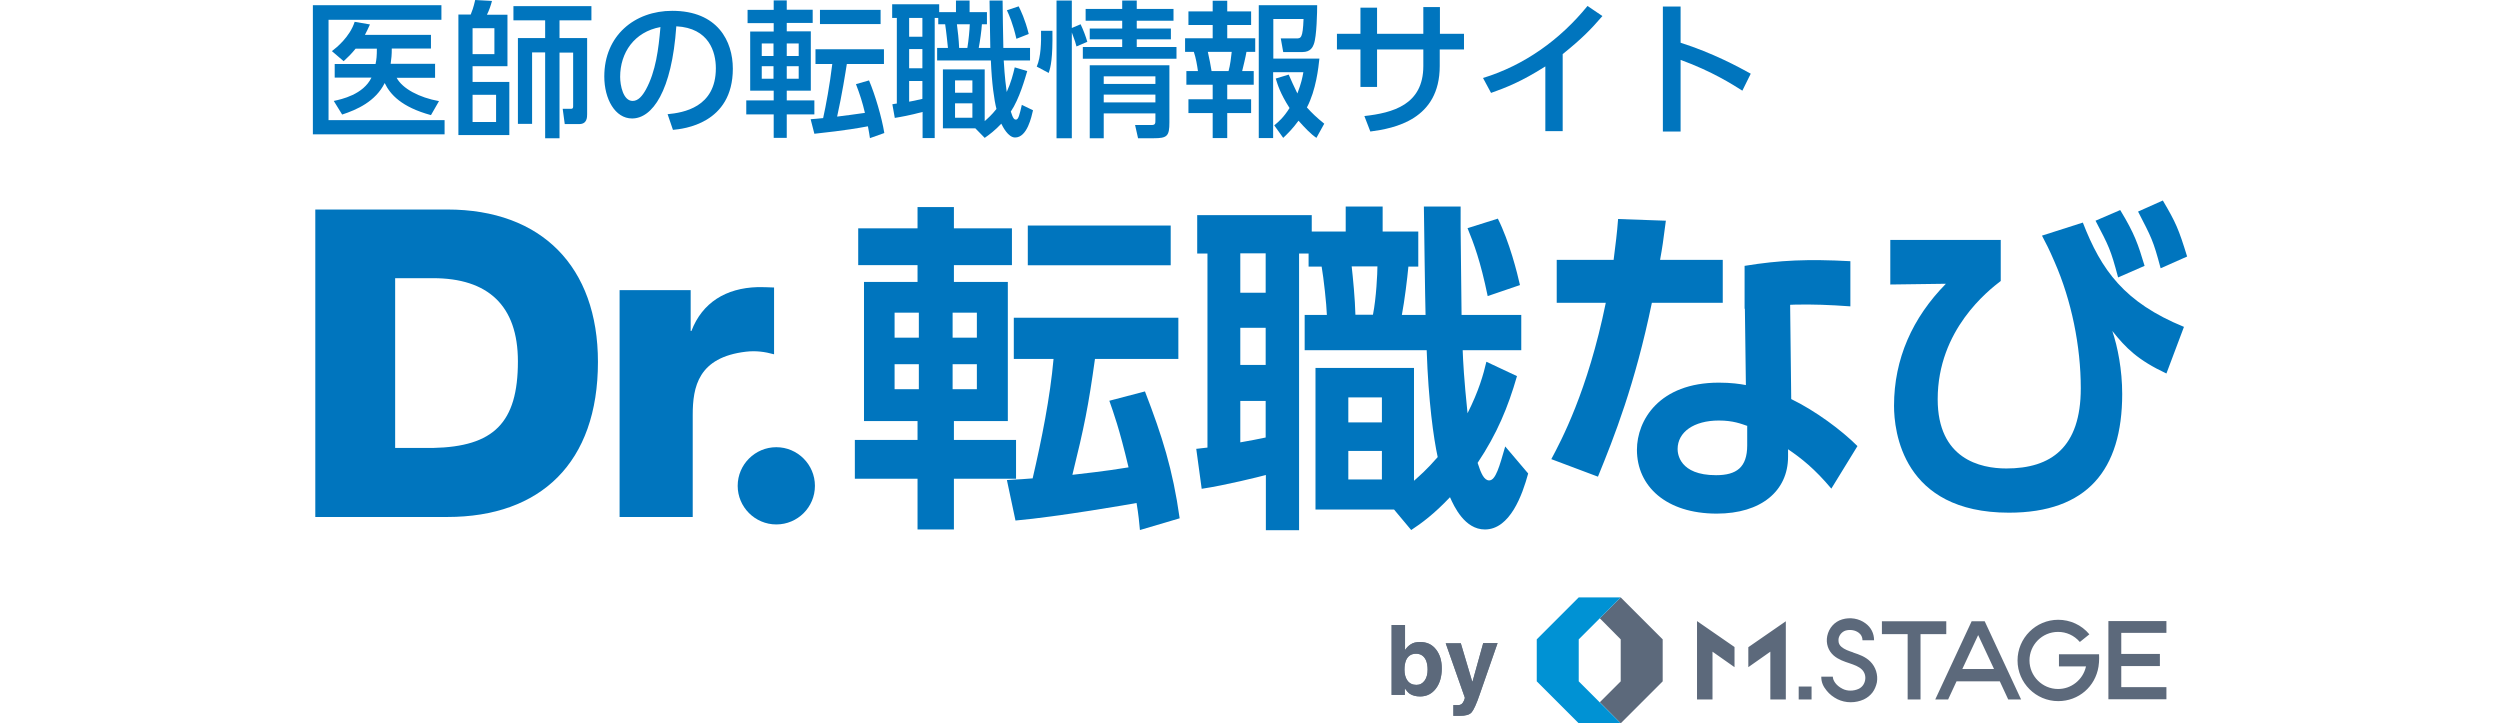 <?xml version="1.0" encoding="UTF-8"?>
<svg width="134" id="_レイヤー_2" data-name="レイヤー 2" xmlns="http://www.w3.org/2000/svg" viewBox="0 0 100.46 38.77">
  <defs>
    <style>
      .cls-1 {
        fill: #5c697b;
      }

      .cls-2 {
        fill: #0075be;
      }

      .cls-3 {
        fill: #798998;
      }

      .cls-4 {
        fill: #0092d4;
      }
    </style>
  </defs>
  <g id="_ロゴ" data-name="ロゴ">
    <g id="_転なびロゴ_縦-カラー" data-name="転なびロゴ_縦-カラー">
      <g>
        <g>
          <g>
            <path class="cls-2" d="M26.91,26.04c0,1.15-.93,2.07-2.07,2.07s-2.07-.93-2.07-2.07.93-2.07,2.07-2.07,2.07.93,2.07,2.07h0Z"/>
            <path class="cls-2" d="M.13,11.23h7.08c5.05,0,8.07,3.07,8.07,8.17,0,5.4-3.07,8.31-8.07,8.31H.13V11.23H.13ZM4.41,24.01h2.03c3.25-.07,4.55-1.34,4.55-4.64,0-3-1.61-4.46-4.55-4.46h-2.03v9.09h0Z"/>
            <path class="cls-2" d="M16.44,15.55h3.81v2.19h.04c.58-1.52,1.85-2.3,3.54-2.35.3,0,.47,0,.89.02v3.58c-.51-.14-.98-.2-1.5-.14-2.57.3-2.86,1.89-2.86,3.39v5.47h-3.92v-12.15h0Z"/>
          </g>
          <path class="cls-2" d="M29.23,12.24h3.18v-1.14h1.95v1.14h3.11v1.97h-3.11v.9h2.89v7.46h-2.89v1.01h3.33v2.08h-3.33v2.72h-1.95v-2.72h-3.36v-2.08h3.36v-1.01h-2.87v-7.46h2.87v-.9h-3.18v-1.97ZM31.18,16.76v1.34h1.3v-1.34h-1.3ZM31.18,19.52v1.34h1.3v-1.34h-1.3ZM34.29,16.76v1.34h1.3v-1.34h-1.3ZM34.29,19.52v1.34h1.3v-1.34h-1.3ZM41.92,19.24c-.35,2.52-.57,3.62-1.21,6.21.48-.06,1.69-.18,3.01-.4-.5-2.11-.81-2.94-1.03-3.57l1.91-.5c.92,2.39,1.49,4.17,1.86,6.8l-2.13.63c-.04-.42-.07-.79-.18-1.45-.2.04-4.21.74-6.49.94l-.46-2.17c.72-.04,1.05-.06,1.38-.09.48-2.06.94-4.36,1.12-6.4h-2.13v-2.21h8.82v2.21h-4.47ZM45.98,12.09v2.13h-7.66v-2.13h7.66Z"/>
          <path class="cls-2" d="M47.34,24.06c.09-.02.51-.05.61-.07v-10.4h-.55v-2.06h6.14v.88h1.82v-1.34h1.98v1.34h1.91v1.88h-.53c-.06.64-.2,1.8-.35,2.59h1.27c-.02-.51-.09-5.73-.09-5.81h1.97c-.02.83.05,4.89.05,5.81h3.2v1.89h-3.14c.02.59.07,1.54.26,3.38.61-1.21.85-2.08,1.01-2.76l1.64.77c-.48,1.67-1.07,3.09-2.11,4.65.18.57.35.94.62.94.35,0,.55-.75.86-1.82l1.23,1.45c-.31,1.14-.97,3-2.32,3-1.08,0-1.65-1.23-1.87-1.73-.85.9-1.53,1.4-2.08,1.76l-.92-1.1h-4.21v-7.59h5.28v6.05c.29-.26.68-.59,1.27-1.27-.22-1.01-.5-3.01-.59-5.73h-6.54v-1.89h1.19c-.02-.59-.17-1.95-.28-2.59h-.7v-.7h-.51v14.83h-1.78v-2.96c-.33.09-2.17.55-3.44.74l-.29-2.13ZM49.71,13.58v2.11h1.36v-2.11h-1.36ZM49.71,17.57v1.99h1.36v-1.99h-1.36ZM51.07,21.49h-1.36v2.22c.5-.09.96-.17,1.36-.26v-1.97ZM55.5,21.3v1.34h1.8v-1.34h-1.8ZM55.5,24.17v1.53h1.8v-1.53h-1.8ZM55.68,14.28c.07.62.18,1.75.2,2.59h.94c.18-.9.24-2.24.24-2.59h-1.38ZM63.51,11.71c.63,1.25,1.05,2.94,1.19,3.57l-1.73.59c-.39-1.89-.74-2.81-1.08-3.64l1.62-.51Z"/>
          <path class="cls-2" d="M75.57,13.93v2.3h-3.8c-.9,4.36-2.02,7.19-2.89,9.32l-2.5-.94c.51-.96,1.95-3.62,2.92-8.38h-2.63v-2.3h3.05c.11-.88.18-1.4.24-2.19l2.56.09c-.15,1.16-.18,1.38-.31,2.1h3.36ZM79.24,21.39c1.3.63,2.7,1.67,3.55,2.52l-1.4,2.28c-.9-1.07-1.6-1.62-2.32-2.11v.4c0,1.84-1.45,3.05-3.82,3.05-2.72,0-4.28-1.47-4.28-3.42,0-1.58,1.19-3.6,4.39-3.6.66,0,1.14.07,1.45.13l-.07-5.32h2.43l.07,6.07ZM76.89,22.83c-.33-.11-.75-.29-1.53-.29-1.34,0-2.21.62-2.21,1.53,0,.24.09,1.4,2.06,1.4,1.1,0,1.67-.42,1.67-1.6v-1.03ZM82.4,16.42c-2.19-.16-3.76-.13-5.66.13v-2.3c1.9-.31,3.39-.37,5.67-.25v2.42Z"/>
          <path class="cls-2" d="M90.47,12.85v2.21c-.66.51-3.38,2.61-3.38,6.34,0,3.2,2.28,3.71,3.68,3.71,2.39,0,3.99-1.12,3.99-4.3,0-2.26-.5-4.71-1.4-6.76-.31-.72-.44-.96-.68-1.42l2.19-.7c.99,2.55,2.22,4.28,5.42,5.59l-.94,2.5c-1.53-.72-2.17-1.36-2.9-2.28.29.86.53,2.08.53,3.38,0,4.08-1.89,6.36-6.07,6.36-5.72,0-6.16-4.39-6.16-5.73,0-2.52.99-4.72,2.78-6.54l-2.98.04v-2.39h5.92Z"/>
        </g>
        <path class="cls-2" d="M96.88,11.27c.77,1.27.95,1.82,1.3,2.98l-1.42.62c-.4-1.51-.5-1.68-1.21-3.04l1.32-.57Z"/>
        <path class="cls-2" d="M99.16,10.75c.7,1.19.84,1.51,1.3,3l-1.42.63c-.4-1.51-.5-1.66-1.21-3.04l1.32-.59Z"/>
        <g>
          <path class="cls-2" d="M6.89.28v.78H.84v5.38h6.22v.76H0V.28h6.89ZM6.55,3.44v.73h-2.06c.31.58,1.21,1.06,2.27,1.25l-.43.75c-1.58-.43-2.19-1.11-2.48-1.72-.49.99-1.49,1.43-2.28,1.69l-.45-.73c.42-.09,1.58-.34,2.02-1.25h-1.97v-.73h2.19c.05-.24.07-.43.07-.82h-1.14c-.23.28-.38.43-.64.67l-.63-.54c.24-.18.96-.76,1.22-1.57l.82.14c-.1.23-.16.34-.27.56h3.54v.73h-2.1c0,.34-.02.54-.06.82h2.39Z"/>
          <path class="cls-2" d="M8.46.78c.06-.15.15-.37.24-.78l.9.05c-.06.24-.16.52-.27.74h1.1v2.76h-1.87v.84h1.97v2.85h-2.73V.78h.66ZM9.73,1.51h-1.17v1.39h1.17v-1.39ZM9.82,5.08h-1.26v1.46h1.26v-1.46ZM13.22,2.04h1.48v4.08c0,.16,0,.53-.42.53h-.78l-.11-.82h.47c.08,0,.09-.07.09-.14v-2.87h-.73v4.59h-.77V2.81h-.7v3.83h-.76V2.04h1.46v-.95h-1.7V.33h4.18v.76h-1.71v.95Z"/>
          <path class="cls-2" d="M19.02,6.12c.83-.08,2.58-.36,2.58-2.46,0-.87-.36-2.16-2.12-2.25-.24,3.49-1.29,4.94-2.37,4.94-.91,0-1.49-1.04-1.49-2.25,0-2.2,1.63-3.52,3.64-3.52,2.44,0,3.25,1.63,3.25,3.1,0,2.96-2.66,3.23-3.21,3.28l-.29-.85ZM16.47,4.12c0,.45.16,1.29.67,1.29.3,0,.52-.27.71-.61.53-.97.68-2.17.78-3.35-1.41.26-2.16,1.38-2.16,2.67Z"/>
          <path class="cls-2" d="M23.3.53h1.4V.02h.7v.5h1.39v.71h-1.39v.45h1.29v3.18h-1.29v.52h1.48v.75h-1.48v1.26h-.7v-1.26h-1.47v-.75h1.47v-.52h-1.26V1.69h1.26v-.45h-1.4v-.71ZM24.06,2.33v.67h.63v-.67h-.63ZM24.06,3.55v.67h.63v-.67h-.63ZM25.4,2.33v.67h.64v-.67h-.64ZM25.4,3.55v.67h.64v-.67h-.64ZM29.86,7.41c-.03-.2-.06-.39-.11-.64-1.27.24-2.46.35-2.87.4l-.2-.78c.09,0,.56-.05.67-.06.14-.62.36-1.8.49-2.9h-.9v-.79h3.67v.79h-1.99c-.07.45-.26,1.65-.52,2.82.62-.08.73-.09,1.49-.2-.13-.56-.27-.99-.48-1.54l.7-.2c.33.78.68,1.97.82,2.82l-.76.27ZM30.43.53v.76h-3.25v-.76h3.25Z"/>
          <path class="cls-2" d="M31.05,5.59c.09-.02.19-.03.25-.04V.96h-.25V.23h2.52v.42h.9V.03h.73v.62h.93v.65h-.27c-.02.34-.1.9-.17,1.27h.62c0-.16-.02-1.03-.02-1.2,0-.3-.02-1.2-.02-1.34h.7c0,.36.03,2.14.04,2.54h1.43v.67h-1.41c.02.25.04.83.16,1.69.24-.53.34-.94.43-1.32l.67.2c-.11.37-.42,1.49-.88,2.17.12.38.18.43.28.43.13,0,.19-.27.31-.79l.6.29c-.08.34-.31,1.46-.96,1.46-.38,0-.67-.6-.74-.74-.34.36-.63.58-.89.76l-.5-.51h-1.74v-3.16h2.24v2.77c.15-.13.37-.32.63-.65-.12-.47-.25-1.35-.3-2.6h-2.88v-.67h.58c-.02-.19-.09-.89-.15-1.27h-.37v-.34h-.19v6.44h-.65v-1.4c-.67.18-1.18.27-1.49.32l-.13-.73ZM31.96.96v1.01h.71V.96h-.71ZM31.96,2.63v1.03h.71v-1.03h-.71ZM32.67,4.34h-.71v1.11c.13-.02.37-.07.71-.15v-.96ZM34.42,4.31v.66h.93v-.66h-.93ZM34.42,5.54v.77h.93v-.77h-.93ZM34.52,1.3c.05.36.1.82.12,1.27h.44c.07-.42.12-.96.13-1.27h-.68ZM37.83.34c.11.22.34.68.54,1.48l-.66.26c-.19-.83-.4-1.29-.51-1.53l.63-.21Z"/>
          <path class="cls-2" d="M38.8,3.57c.23-.54.24-1.31.23-1.92h.61c.02,1.48-.09,1.94-.2,2.26l-.64-.34ZM40.93,2.49c-.03-.13-.09-.33-.25-.75v5.67h-.82V.03h.82v1.47l.47-.2c.14.29.27.63.36.94l-.58.25ZM46.13,1.11h-1.97v.42h1.83v.58h-1.83v.41h2.13v.63h-5.02v-.63h2.11v-.41h-1.74v-.58h1.74v-.42h-1.96V.48h1.96V.03h.78v.45h1.97v.63ZM45.91,3.5v3.06c0,.74-.12.85-.85.85h-.83l-.16-.71h.9c.19,0,.19-.1.19-.27v-.35h-2.77v1.33h-.75v-3.91h4.28ZM42.39,4.09v.41h2.77v-.41h-2.77ZM42.39,5.07v.42h2.77v-.42h-2.77Z"/>
          <path class="cls-2" d="M48.23.04h.78v.57h1.28v.73h-1.28v.71h1.5v.73h-.47c-.03.21-.19.87-.23,1.03h.62v.73h-1.42v.78h1.28v.74h-1.28v1.34h-.78v-1.34h-1.3v-.74h1.3v-.78h-1.41v-.73h.62c-.04-.29-.11-.71-.22-1.03h-.47v-.73h1.48v-.71h-1.3v-.73h1.3V.04ZM47.97,2.78c.1.45.13.62.2,1.03h.91c.09-.32.14-.74.17-1.03h-1.28ZM52.31,4.01c.12.27.27.62.46,1,.21-.55.27-.85.32-1.14h-1.62v3.53h-.77V.28h3.13c0,.31-.02,1.68-.18,2.09-.05.13-.16.42-.61.42h-1.03l-.13-.73h.82c.26,0,.36,0,.4-1.04h-1.62v2.12h2.47c-.05.48-.18,1.69-.67,2.62.27.3.52.54.93.87l-.42.76c-.31-.21-.61-.53-.96-.92-.31.43-.59.7-.82.92l-.48-.67c.24-.2.5-.42.82-.93-.52-.81-.65-1.29-.74-1.58l.69-.21Z"/>
          <path class="cls-2" d="M61.7,1.81v.84h-1.3v.89c0,2.88-2.44,3.34-3.72,3.51l-.32-.83c1.52-.17,3.16-.6,3.16-2.68v-.89h-2.48v2.01h-.89v-2.01h-1.26v-.84h1.26V.41h.89v1.4h2.48V.38h.89v1.43h1.3Z"/>
          <path class="cls-2" d="M66.99,7.03h-.93v-3.47c-1.29.82-2.12,1.14-2.91,1.42l-.43-.8c2.22-.68,4.14-2.06,5.6-3.86l.8.54c-.62.72-1.11,1.22-2.13,2.04v4.14Z"/>
          <path class="cls-2" d="M76.62,4.86c-.52-.33-1.63-1.04-3.31-1.65v3.84h-.95V.35h.95v1.94c1.75.56,3.09,1.29,3.76,1.66l-.45.91Z"/>
        </g>
      </g>
      <g>
        <g>
          <g>
            <polygon class="cls-1" points="70.1 38.77 72.35 36.52 72.35 34.27 70.1 32.02 68.98 33.14 70.1 34.27 70.1 36.52 68.98 37.64 70.1 38.77"/>
            <polygon class="cls-4" points="67.85 32.02 65.6 34.27 65.6 36.52 67.85 38.77 70.1 38.77 67.85 36.52 67.85 34.27 70.1 32.02 67.85 32.02"/>
          </g>
          <path class="cls-1" d="M93.6,35.07h2.14s.02.37-.03.66c-.17,1.07-1.06,1.85-2.16,1.85-1.2,0-2.18-.98-2.18-2.18s.98-2.18,2.18-2.18c.63,0,1.25.27,1.67.78l-.51.41c-.31-.36-.73-.54-1.17-.54-.85,0-1.53.69-1.53,1.53s.69,1.53,1.53,1.53c.35,0,.67-.11.95-.33.26-.21.46-.49.55-.88h-1.45v-.65ZM87.56,33.3h-3.46v.69h1.38v3.5h.69v-3.5h1.38v-.69ZM99.35,33.94v-.65h-3.11v4.19h3.11v-.65h-2.42v-1.13h2.07v-.65h-2.07v-1.13h2.42ZM79.64,37.49h.69v-.69h-.69v.69ZM74.19,37.49h.83v-2.56l1.18.83v-1.08l-2.01-1.39v4.19ZM76.94,35.76l1.18-.83v2.56h.83v-4.19l-2.01,1.39v1.08ZM82.56,34.97c-.24-.08-.47-.16-.63-.3-.19-.16-.16-.37-.15-.45.04-.2.19-.36.37-.42.24-.07.51-.03.7.11.14.1.21.24.21.41h.62c0-.37-.16-.69-.46-.91-.35-.26-.82-.34-1.25-.21-.41.12-.71.46-.8.89-.08.4.05.79.35,1.05.26.22.57.32.84.41.26.09.5.17.67.34.15.15.21.36.17.57-.04.21-.16.37-.34.46-.28.13-.62.13-.87,0-.36-.18-.52-.46-.52-.65h-.62c0,.3.1.52.29.75.15.19.36.35.58.46.21.1.45.16.7.16,0,0,0,0,.01,0,.24,0,.48-.05.7-.15.19-.09.35-.22.47-.38.11-.15.19-.34.23-.53.07-.41-.06-.83-.35-1.12-.27-.27-.61-.38-.91-.48ZM89.61,33.3l1.95,4.19h-.69l-.45-.97h-2.32l-.45.97h-.69l1.95-4.19h0s.69,0,.69,0h0ZM89.26,34.04l-.85,1.82h1.7l-.85-1.82Z"/>
        </g>
        <g>
          <g>
            <path class="cls-3" d="M59.35,37.33c-.23,0-.41-.05-.55-.14-.08-.05-.17-.15-.27-.29v.35h-.71v-3.75h.72v1.34c.09-.13.19-.23.3-.3.13-.09.3-.13.5-.13.37,0,.65.13.86.4s.31.6.31,1.02-.1.79-.31,1.07-.49.43-.85.43ZM59.75,35.9c0-.2-.03-.36-.08-.49-.1-.24-.28-.37-.54-.37s-.44.12-.54.36c-.05.13-.08.29-.08.49,0,.24.05.44.16.59s.27.23.48.23c.19,0,.33-.08.44-.23s.16-.35.16-.6Z"/>
            <path class="cls-3" d="M62.16,36.52l.57-2.05h.77l-.95,2.73c-.18.53-.33.85-.44.98s-.32.19-.64.19c-.06,0-.12,0-.16,0s-.1,0-.18,0v-.58h.09c.07,0,.14,0,.2,0s.12-.03.16-.06c.04-.03.08-.09.12-.18s.05-.15.04-.17l-1.02-2.9h.81l.61,2.05Z"/>
          </g>
          <g>
            <path class="cls-1" d="M59.35,37.33c-.23,0-.41-.05-.55-.14-.08-.05-.17-.15-.27-.29v.35h-.71v-3.75h.72v1.34c.09-.13.19-.23.3-.3.13-.09.3-.13.5-.13.37,0,.65.13.86.4s.31.6.31,1.02-.1.79-.31,1.07-.49.43-.85.43ZM59.75,35.9c0-.2-.03-.36-.08-.49-.1-.24-.28-.37-.54-.37s-.44.12-.54.36c-.05.13-.08.29-.08.49,0,.24.05.44.16.59s.27.23.48.23c.19,0,.33-.08.44-.23s.16-.35.16-.6Z"/>
            <path class="cls-1" d="M62.16,36.52l.57-2.05h.77l-.95,2.73c-.18.53-.33.85-.44.98s-.32.19-.64.19c-.06,0-.12,0-.16,0s-.1,0-.18,0v-.58h.09c.07,0,.14,0,.2,0s.12-.03.16-.06c.04-.03.08-.09.12-.18s.05-.15.04-.17l-1.02-2.9h.81l.61,2.05Z"/>
          </g>
        </g>
      </g>
    </g>
  </g>
</svg>